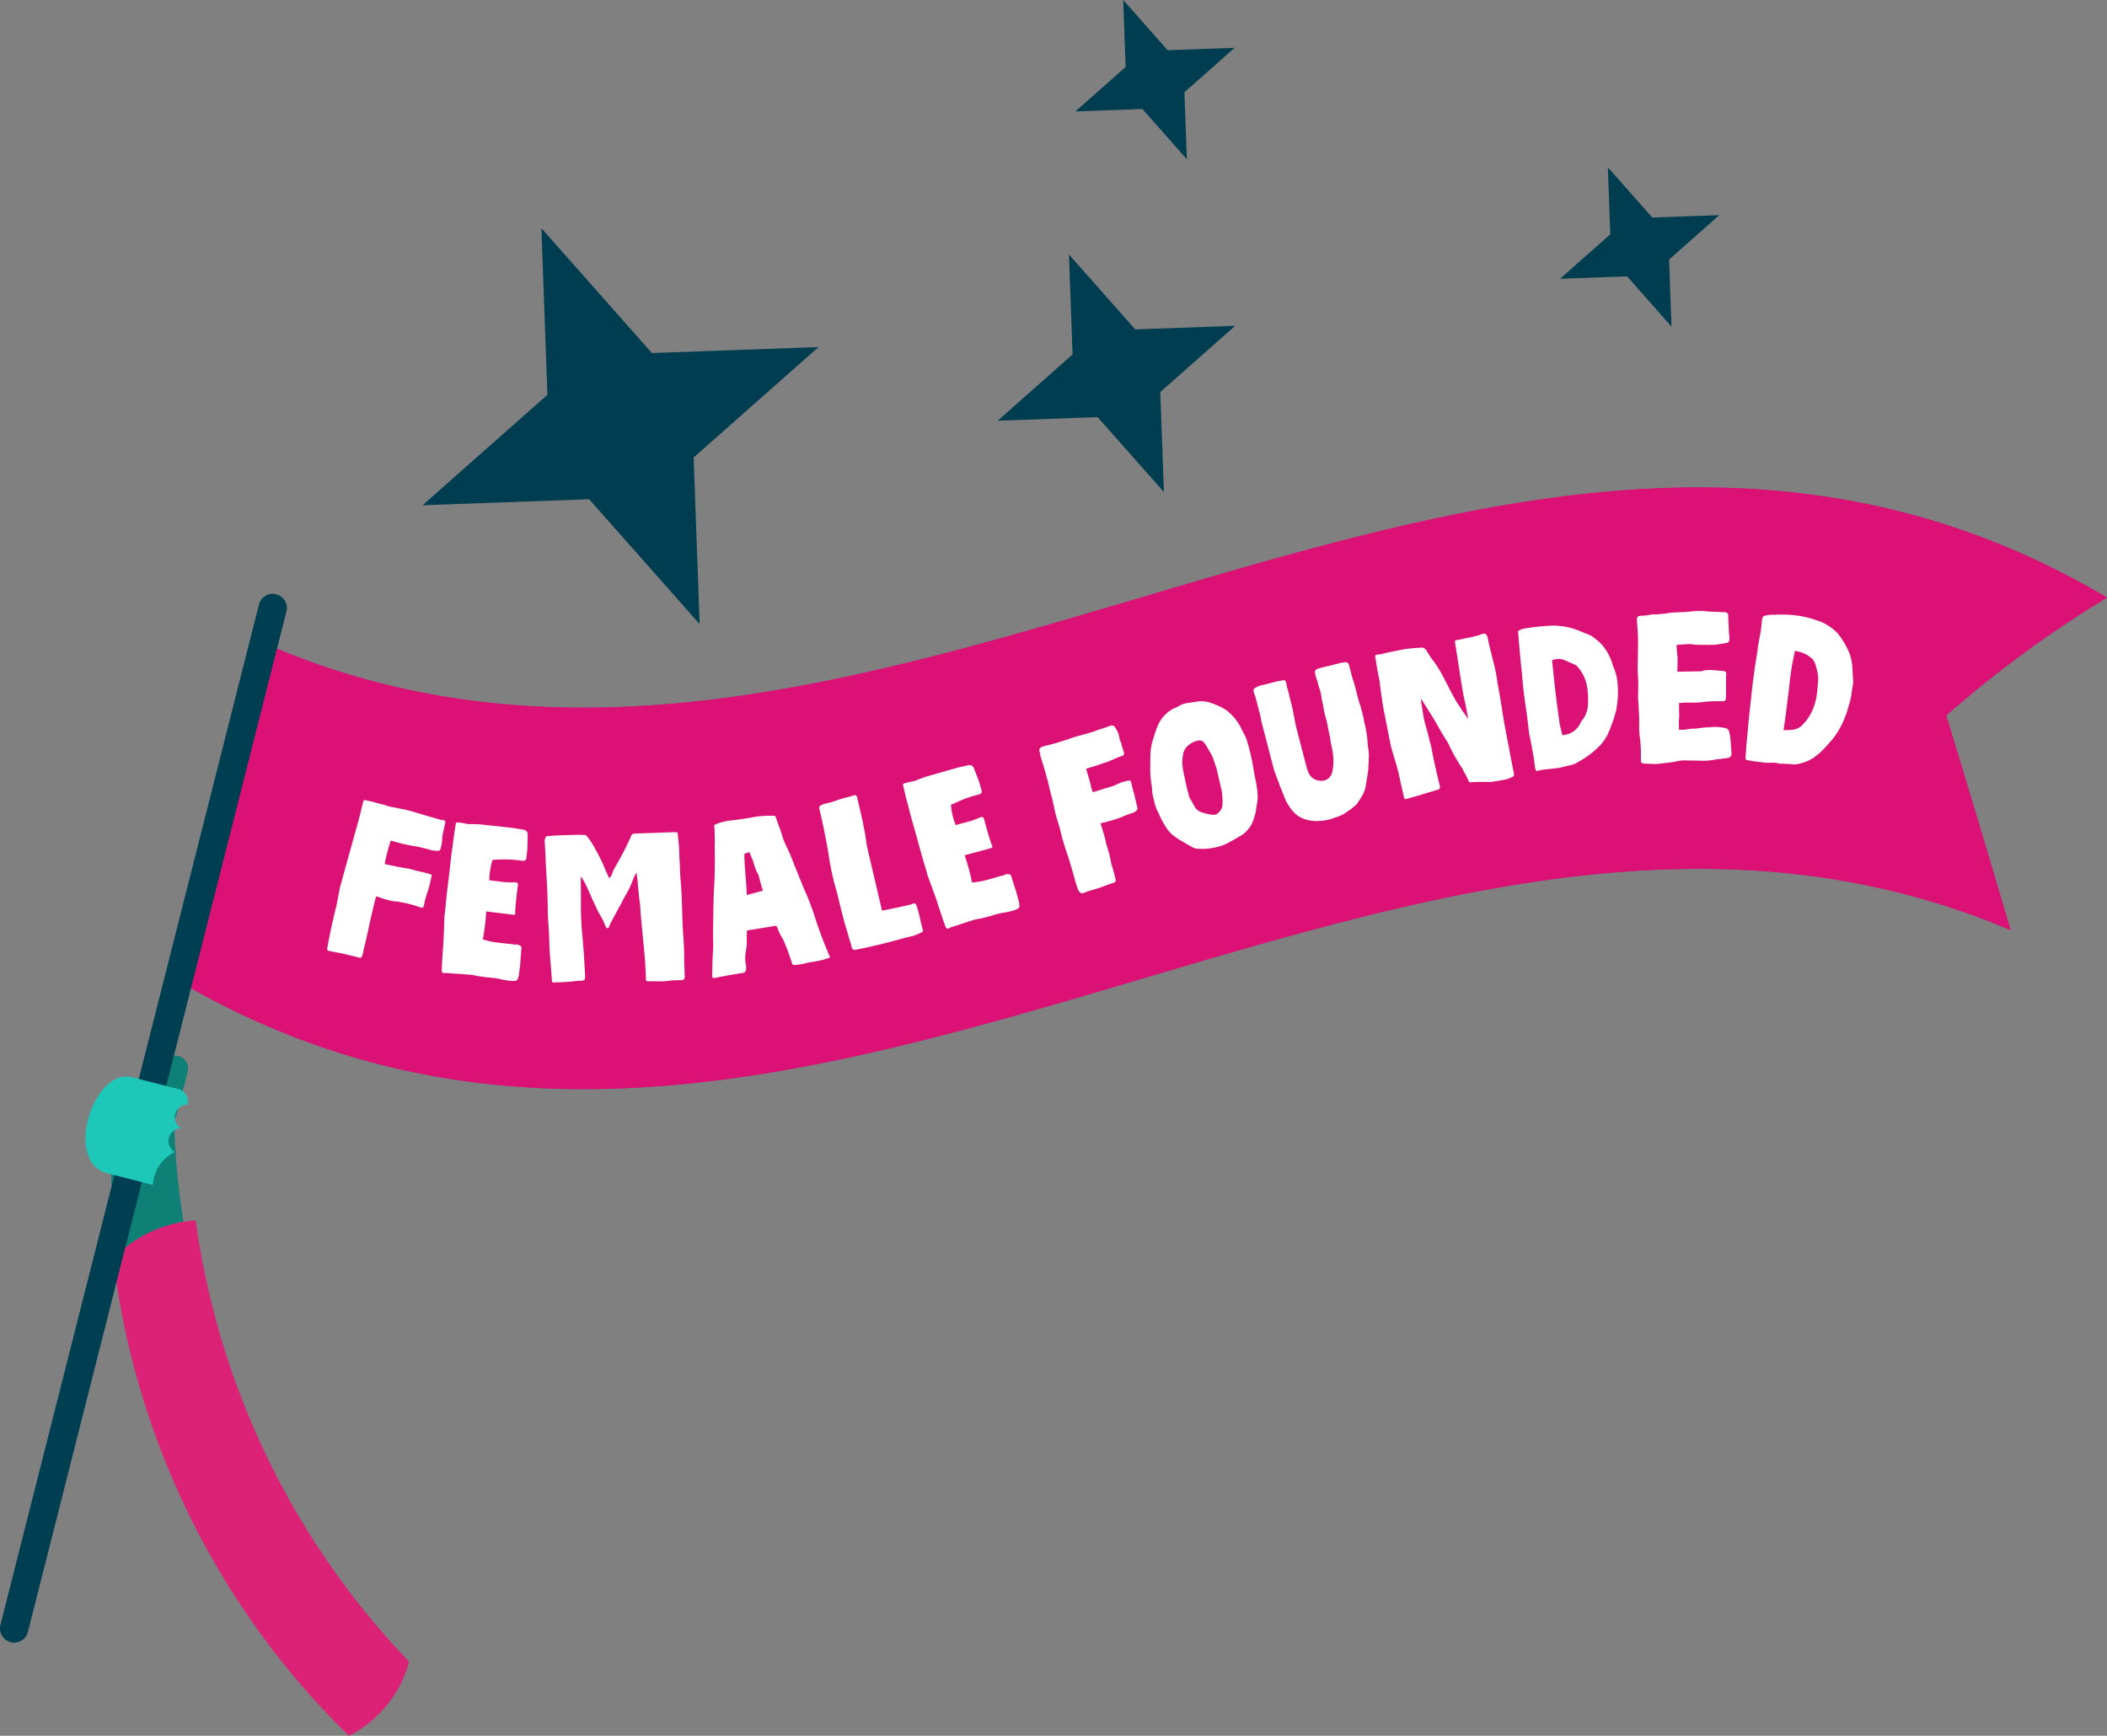 <svg xmlns="http://www.w3.org/2000/svg" width="149.07" height="122.818" viewBox="0 0 149.07 122.818">
  <rect x="0" y="0" width="149.07" height="122.818" fill="#808080" stroke="none"/>
  <g id="Group_1406" data-name="Group 1406" transform="translate(0 0)">
    <g id="Group_1404" data-name="Group 1404" transform="translate(0 34.49)">
      <g id="Group_1399" data-name="Group 1399" transform="translate(7.81 40.204)">
        <path id="Path_1781" data-name="Path 1781" d="M548.665,192.25l-.83,3.251-1.747-.446.83-3.253a.9.9,0,0,1,1.1-.65h0A.9.9,0,0,1,548.665,192.25Z" transform="translate(-543.197 -191.124)" fill="#0e8075"/>
        <g id="Group_1398" data-name="Group 1398" transform="translate(0 5.003)">
          <path id="Path_1782" data-name="Path 1782" d="M550.424,203.649a56.23,56.23,0,0,1-1.266-10.023,7.958,7.958,0,0,0-4.516,1.561,55.089,55.089,0,0,0,.728,8.4A30.122,30.122,0,0,0,550.424,203.649Z" transform="translate(-544.642 -193.626)" fill="#0e8075"/>
          <path id="Path_1783" data-name="Path 1783" d="M565.67,228.175a56.239,56.239,0,0,1-15.1-31.221,8.912,8.912,0,0,0-5.828,2.7,56.659,56.659,0,0,0,16.672,33.768A8.23,8.23,0,0,0,565.67,228.175Z" transform="translate(-544.539 -190.3)" fill="#dc2277"/>
        </g>
      </g>
      <g id="Group_1403" data-name="Group 1403">
        <path id="Path_1784" data-name="Path 1784" d="M676.8,202.34c-43.289-18.352-86.58,29.1-129.872,3.455q3.41-11.474,6.818-23.536c43.291,18.354,86.58-29.1,129.872-3.453a80.1,80.1,0,0,0-11.374,8.345Q674.522,194.631,676.8,202.34Z" transform="translate(-534.547 -171.015)" fill="#b9277d"/>
        <path id="Path_1785" data-name="Path 1785" d="M676.8,202.34c-43.289-18.352-86.58,29.1-129.872,3.455q3.41-11.474,6.818-23.536c43.291,18.354,86.58-29.1,129.872-3.453a80.1,80.1,0,0,0-11.374,8.345Q674.522,194.631,676.8,202.34Z" transform="translate(-534.547 -171.015)" fill="#db1176"/>
        <g id="Group_1401" data-name="Group 1401" transform="translate(23.15 8.737)">
          <g id="Group_1400" data-name="Group 1400">
            <path id="Path_1786" data-name="Path 1786" d="M555.63,189.427c-.078.386-.184.768-.262,1.154-.116.522-.23,1.046-.354,1.6a5.455,5.455,0,0,0-.154.656c-.022.082-.05.192-.074.272-.03.106-.064.126-.18.124-.028-.008-.082-.02-.136-.036-.3-.082-.6-.14-.9-.222-.358-.072-.718-.142-1.078-.212-.188-.05-.188-.05-.164-.25.158-.888.352-1.8.572-2.7.114-.406.172-.828.264-1.268a3.635,3.635,0,0,1,.118-.524q.63-2.273,1.26-4.55c.112-.406.19-.792.3-1.2l.022-.08c.028-.11.092-.122.174-.1.414.084.82.2,1.226.308a.587.587,0,0,1,.216.064c.264.1.522.112.794.188.28.05.556.1.856.178.7.2,1.427.426,2.131.622a.756.756,0,0,0,.252.038c.134.04.182.082.144.216-.048.28-.13.578-.178.854-.032.228-.038.458-.072.682-.03.108-.052.19-.082.3a.157.157,0,0,1-.154.132.947.947,0,0,1-.284-.024.35.35,0,0,1-.172-.016c-.352-.1-.732-.2-1.09-.272a11.2,11.2,0,0,1-1.649-.372l-.164-.042a11.578,11.578,0,0,0-.428,1.659c.162.044.332.062.494.108.386.078.8.164,1.222.22.272.076.732.2,1.01.252.136.036.3.084.46.126.138.04.156.074.118.208-.066.246-.108.5-.174.74-.06.216-.148.428-.214.67a4.7,4.7,0,0,0-.14.606c-.036.132-.08.178-.214.144l-.164-.048a7.456,7.456,0,0,0-1.333-.338,1.506,1.506,0,0,0-.368-.044,5.78,5.78,0,0,1-1.166-.324c-.026-.008-.082-.022-.134-.038C555.726,189.075,555.682,189.239,555.63,189.427Z" transform="translate(-552.314 -168.696)" fill="#fff"/>
            <path id="Path_1787" data-name="Path 1787" d="M559.729,186.963l.056.006c.39.048.782.1,1.144.14.17-.008.338.014.482,0,.4-.008.358.07.328.322-.062.5-.124,1-.16,1.537a1.073,1.073,0,0,0-.006.282c.01.144-.05.166-.16.152-.56-.07-1.116-.138-1.673-.206l-.224-.028a15.743,15.743,0,0,1-.242,1.981c.246.058.464.142.686.17.5.088,1,.12,1.508.182.028,0,.08.04.138.016.09-.042.2.026.276.064.084.01.132.074.12.184-.018.366-.062.73-.078,1.1-.034.278-.066.528-.1.808a.361.361,0,0,1-.048.164c-.02.166-.088.244-.284.248a2.1,2.1,0,0,1-.422-.024c-.336-.04-.664-.138-.972-.176-.11-.012-.194-.024-.306-.036-.31-.012-.614-.076-.92-.112a2.862,2.862,0,0,0-.5-.09c-.562-.042-1.149-.086-1.711-.126-.056-.008-.086.018-.144.012-.11-.016-.136-.046-.15-.16.014-.566.054-1.126.094-1.687.06-.73.066-1.464.1-2.193.02-.168.036-.31.058-.478.07-.812.174-1.647.272-2.455.082-.668.136-1.342.246-2.007.058-.474.12-.976.208-1.475l.012-.082c.014-.114.046-.138.184-.12a5.518,5.518,0,0,1,.694.114c.084.01.172-.008.256,0,.17-.008.338.014.508.008.808.1,1.619.168,2.4.264.252.032.5.09.75.12.054.006.08.038.136.044a.32.32,0,0,1,.164.276c-.006.284-.01.538-.016.818s-.044.59-.078.87c-.018.138-.08.188-.222.2l-.056-.006a8.875,8.875,0,0,0-1.943-.07.34.34,0,0,0-.172.008A5.285,5.285,0,0,0,559.729,186.963Z" transform="translate(-548.264 -167.906)" fill="#fff"/>
            <path id="Path_1788" data-name="Path 1788" d="M566.385,186.291c-.156.344-.258.656-.416.97s-.344.6-.5.916c-.078.172-.184.344-.264.488q-.276.516-.554,1.032a1.4,1.4,0,0,0-.078.2c0,.054-.024.086-.108.114-.056,0-.086-.024-.114-.08a1.536,1.536,0,0,1-.122-.276,3.846,3.846,0,0,0-.3-.578c-.21-.36-.364-.748-.546-1.106-.152-.39-.336-.778-.514-1.138a4.678,4.678,0,0,0-.3-.494c0,.028,0,.084,0,.112-.006.62.014,1.21.006,1.8a22.7,22.7,0,0,0,.112,2.385c.04.392.054.784.1,1.178.018.53.066,1.064.082,1.569.01.28-.016.308-.268.348a4.21,4.21,0,0,0-.616.048c-.45.044-.87.058-1.32.074-.112,0-.114-.026-.142-.108l0-.056c-.064-.982-.182-1.989-.19-3-.022-.644-.1-1.288-.1-1.935-.01-1.094-.078-2.245-.144-3.339-.018-.5-.036-1.008-.08-1.513a.358.358,0,0,1,.022-.17c.024-.114.048-.228.16-.232.086,0,.364-.038.506-.044.532-.018,1.122-.04,1.655-.056.14-.006.31.016.448.012a.253.253,0,0,1,.232.132,4.837,4.837,0,0,1,.564.878,10.4,10.4,0,0,1,.666,1.356c.092.22.21.442.3.692a.529.529,0,0,0,.216-.29,2.13,2.13,0,0,1,.234-.514,22.6,22.6,0,0,0,1.054-2.031c.128-.312.128-.312.466-.324q1.3-.048,2.611-.092c.054,0,.084,0,.112,0,.14,0,.17.022.174.162a14.791,14.791,0,0,1,.112,1.6c.046.532.038,1.066.084,1.6.13,1.316.09,2.607.192,3.925.05.648.072,1.264.066,1.911.014.364.026.7.038,1.066-.024.142-.05.17-.19.2-.112,0-.252.01-.392.014l-.366.012a4.808,4.808,0,0,1-.9.06c-.222.008-.476-.012-.7,0-.17.006-.2-.02-.2-.188,0-.084,0-.168-.008-.282-.028-.73-.078-1.429-.16-2.157-.046-.476-.09-.98-.136-1.458-.042-.42-.086-.842-.1-1.29-.072-.474-.12-.978-.164-1.481a5.386,5.386,0,0,0-.08-.672c0-.058,0-.084,0-.114s-.03-.026-.03-.026C566.439,186.177,566.413,186.235,566.385,186.291Z" transform="translate(-544.626 -167.563)" fill="#fff"/>
            <path id="Path_1789" data-name="Path 1789" d="M568.407,190.755a6.227,6.227,0,0,0-.012.8c-.016.6-.122.634-.112,1.232a2.386,2.386,0,0,0,.048.448,1.393,1.393,0,0,1,0,.342c-.042.094-.088.158-.172.172-.694.114-1.359.224-2.021.362-.168.028-.2-.024-.2-.2.012-.6.024-1.23.068-1.837.022-.372-.01-.738-.008-1.082.026-1.058.018-2.139.07-3.2.066-.98.072-1.979.05-2.973.026-.374,0-.714-.006-1.082a1.251,1.251,0,0,0-.022-.312c-.018-.11,0-.144.11-.188a4.168,4.168,0,0,1,1.154-.276c.476-.05.922-.124,1.391-.2a5.923,5.923,0,0,1,1.408-.118l.054-.008c.2,0,.2,0,.26.186.116.35.252.672.368,1.022.05.136.074.274.124.408a5.9,5.9,0,0,0,.276.638c.254.5.43,1.042.66,1.576.244.616.488,1.232.76,1.841.234.562.448,1.152.63,1.749.226.676.484,1.374.77,2.069.078.128.106.3.184.426.07.074.024.14-.06.152a5.275,5.275,0,0,1-1.126.272,4.872,4.872,0,0,0-.632.134l-.558.09c-.054.01-.114-.008-.168,0-.034-.024-.094-.042-.1-.1a14.649,14.649,0,0,0-.526-1.451c-.2-.51-.276-.454-.472-.966a.868.868,0,0,0-.13-.262Zm.8-3.939a3.591,3.591,0,0,1-.35-.912c-.092-.214-.188-.454-.286-.7a2.14,2.14,0,0,1-.352.118c-.01.8.152,2.127.168,2.921.384-.09.764-.212,1.148-.3C569.451,187.758,569.271,187,569.211,186.816Z" transform="translate(-538.704 -168.145)" fill="#fff"/>
            <path id="Path_1790" data-name="Path 1790" d="M574.549,190c.472-.08,1.048-.214,1.539-.33a1.078,1.078,0,0,0,.3-.1c.108-.022.144,0,.2.1a.69.69,0,0,1,.084.24c.164.454.226.96.362,1.418.078.216.058.248-.154.326a3.488,3.488,0,0,1-.5.206c-.11.024-.246.056-.384.09-.734.2-1.468.4-2.207.574-.492.112-.986.23-1.485.316-.138.034-.2-.008-.264-.14-.012-.056-.032-.138-.05-.22-.1-.294-.2-.616-.274-.918-.118-.378-.24-.78-.336-1.192-.2-.734-.354-1.507-.58-2.233a20.654,20.654,0,0,1-.438-2.241c-.17-.97-.364-1.935-.59-2.893-.014-.054-.024-.11-.038-.166a.18.18,0,0,1,.1-.2,1.672,1.672,0,0,1,.288-.124,5.767,5.767,0,0,0,.974-.286c.35-.108.706-.192,1.056-.3.166-.038.226-.024.27.168.04.164.078.328.122.522.124.522.25,1.068.352,1.621.1.41.142.864.212,1.28.038.166.07.3.108.466q.462,1.976.924,3.945c.006.028.02.082.03.136A1.79,1.79,0,0,0,574.549,190Z" transform="translate(-534.922 -168.869)" fill="#fff"/>
            <path id="Path_1791" data-name="Path 1791" d="M576.408,185.087l.054-.014c.382-.106.762-.206,1.114-.3.156-.07.318-.114.446-.18.366-.156.362-.066.428.176.134.49.266.978.434,1.487a1.1,1.1,0,0,0,.1.264c.064.126.018.17-.09.2-.546.15-1.088.3-1.631.444-.082.024-.134.038-.216.058a15.679,15.679,0,0,1,.524,1.929,6.172,6.172,0,0,0,.7-.1c.5-.106.98-.266,1.468-.4.026-.006.09.006.136-.034.066-.078.19-.054.28-.048.08-.024.15.016.18.126.122.348.218.7.342,1.044.074.272.14.518.214.788a.376.376,0,0,1,.018.172.243.243,0,0,1-.172.336,2.205,2.205,0,0,1-.4.14c-.324.086-.666.12-.966.2l-.3.082c-.292.108-.6.162-.9.244a3.213,3.213,0,0,0-.5.1c-.536.176-1.1.358-1.635.534-.054.014-.074.048-.126.064-.11.028-.146.008-.2-.094-.2-.526-.376-1.062-.55-1.6-.222-.7-.494-1.382-.74-2.073-.044-.164-.08-.3-.126-.462-.242-.78-.462-1.6-.678-2.383-.176-.65-.38-1.294-.53-1.953-.126-.462-.258-.952-.364-1.448l-.024-.08c-.028-.108-.01-.144.128-.182a6.543,6.543,0,0,1,.684-.158c.082-.02.158-.07.24-.094.154-.07.318-.114.472-.186.788-.214,1.568-.454,2.329-.66.244-.068.5-.106.74-.172.054-.016.088,0,.142-.012a.312.312,0,0,1,.256.194l.3.764c.1.264.182.564.256.834.036.138,0,.206-.132.27l-.054.016a8.621,8.621,0,0,0-1.829.672.308.308,0,0,0-.154.07A5.191,5.191,0,0,0,576.408,185.087Z" transform="translate(-531.949 -169.934)" fill="#fff"/>
            <path id="Path_1792" data-name="Path 1792" d="M579.558,188.734c-.13-.342-.244-.718-.348-1.07a8.225,8.225,0,0,1-.212-.816l-.336-1.134-.246-1.13-.034-.108c-.1-.352-.18-.71-.258-1.068l-.11-.378c-.118-.494-.28-.944-.424-1.429a1.529,1.529,0,0,0-.068-.332.259.259,0,0,1,.2-.324.964.964,0,0,1,.27-.078c.216-.066.466-.108.708-.182.318-.122.622-.184.938-.306.37-.14.782-.232,1.186-.352l.406-.12c.422-.154.882-.292,1.3-.446.19-.054.26-.02.37.154a1.712,1.712,0,0,1,.292.8l.026.08a.924.924,0,0,1,.106.262,2.518,2.518,0,0,0,.128.432l.048.162c.014.142-.024.212-.158.252-.406.12-.778.346-1.184.468-.27.078-.5.178-.774.258l-.566.168.2.676a5.2,5.2,0,0,1,.158.626c0,.014.054.19.12.362.446-.134,1.1-.342,1.439-.442.08-.024.152-.074.234-.1a3.075,3.075,0,0,1,.828-.274c.136-.04.178.008.22.14a8.119,8.119,0,0,0,.212.818c.052.278.14.574.194.854.054.188.052.278-.174.4a1.1,1.1,0,0,1-.262.108,5.207,5.207,0,0,0-.606.236,8.357,8.357,0,0,1-.828.278c-.08.022-.418.12-.708.178l.088.3.232.782c.03.108.028.2.06.3l.232.782a5.765,5.765,0,0,1,.13.638l.04.134c.1.352.2.674.276,1.034.04.134-.006.178-.132.244-.406.12-.794.292-1.226.422l-.242.072a5.243,5.243,0,0,0-.64.218c-.188.058-.258.018-.368-.154a.854.854,0,0,1-.106-.262c-.116-.288-.184-.62-.272-.918Z" transform="translate(-527.129 -171.333)" fill="#fff"/>
            <path id="Path_1793" data-name="Path 1793" d="M588.39,181.751c.11.378.184.738.266,1.126l.18,1.03a7.954,7.954,0,0,1,.192,1.176,3.184,3.184,0,0,1-.026.712c-.056.218-.066.486-.12.706a5.018,5.018,0,0,1-.252.746,2.249,2.249,0,0,1-.682.786c-.348.214-.7.406-1.058.6a3.288,3.288,0,0,1-.992.318,3.714,3.714,0,0,1-1.276.046l-.132-.05c-.418-.232-.836-.462-1.234-.728a2.3,2.3,0,0,1-.66-.66,6.177,6.177,0,0,1-.58-1.092,2.648,2.648,0,0,1-.312-.876,3.18,3.18,0,0,1-.142-.9l-.07-.448a8.211,8.211,0,0,1-.054-.894l.01-.882a3.951,3.951,0,0,1,.25-1.36,5.262,5.262,0,0,1,.254-.746,2.376,2.376,0,0,1,.644-.918,2.272,2.272,0,0,1,.538-.364,1.514,1.514,0,0,0,.31-.146,1.712,1.712,0,0,1,.722-.238l.618-.092a1.989,1.989,0,0,1,1,.12,4.8,4.8,0,0,1,.98.45l.112.086a3.643,3.643,0,0,1,1.09,1.441.287.287,0,0,1,.066.128,2.3,2.3,0,0,1,.294.708Zm-2.241,1.671c-.094-.324-.2-.586-.278-.856l-.13-.256-.35-.6a1.222,1.222,0,0,0-.188-.242.344.344,0,0,0-.352-.1,1.376,1.376,0,0,0-.746.36,1,1,0,0,0-.344.628,2.894,2.894,0,0,0-.048.746,6.722,6.722,0,0,0,.13.754l.178.826a2.355,2.355,0,0,0,.118.406c.024.08.022.17.046.252l.356.628a.887.887,0,0,0,.516.466,3.728,3.728,0,0,0,.722.172.509.509,0,0,0,.534-.184.8.8,0,0,0,.238-.6,4.8,4.8,0,0,0-.06-.92Z" transform="translate(-523.209 -172.192)" fill="#fff"/>
            <path id="Path_1794" data-name="Path 1794" d="M590.108,180.773c-.06-.336-.11-.64-.194-.968a2.914,2.914,0,0,0-.186-.824c-.03-.108-.064-.244-.1-.38s-.1-.264-.132-.4a1.041,1.041,0,0,1-.05-.306c0-.116.044-.158.148-.214.346-.118.706-.182,1.032-.268.192-.05.382-.1.572-.15.11-.026.252-.034.362-.064.178.012.28.072.3.244.064.244.126.488.19.736.058.216.134.4.184.588l.014.056c.092.356.184.708.276,1.062.042.164.118.348.162.512.07.27.148.57.218.844a.237.237,0,0,0,.01.14,8.114,8.114,0,0,1,.244,1.39,7.37,7.37,0,0,0,.09.792,3.325,3.325,0,0,1-.008.526,2.122,2.122,0,0,1-.024.47,1.88,1.88,0,0,1-.03.444c-.052.362-.11.7-.166,1.03a1.927,1.927,0,0,1-.288.686,5.461,5.461,0,0,1-.308.486.788.788,0,0,1-.212.2,3.093,3.093,0,0,1-.46.352,2.48,2.48,0,0,1-.848.422c-.11.03-.21.086-.32.114a3.735,3.735,0,0,1-1.124.146,2.669,2.669,0,0,1-.828-.162,1.764,1.764,0,0,1-.706-.484,3.167,3.167,0,0,1-.658-1.078c-.076-.184-.16-.394-.244-.606a1.02,1.02,0,0,1-.106-.292c-.084-.212-.176-.45-.26-.66-.036-.136-.1-.264-.132-.4-.072-.272-.15-.574-.228-.872-.02-.08-.048-.19-.078-.3s-.056-.22-.084-.328c-.05-.19-.1-.38-.156-.6-.022-.082-.048-.192-.07-.274-.044-.162-.078-.3-.122-.46-.048-.192-.1-.412-.156-.6a2.782,2.782,0,0,0-.092-.472c-.078-.3-.156-.6-.226-.87-.022-.08-.042-.162-.07-.272-.038-.134-.1-.264-.134-.4a.226.226,0,0,1,.126-.3,1.56,1.56,0,0,1,.586-.208l.488-.13c.274-.07.546-.14.824-.184.138-.036.206.006.268.134.036.136.038.252.072.386a3.462,3.462,0,0,1,.136.52c.078.3.154.6.232.9.08.414.166.856.244,1.274.008.026.014.052.022.08q.255.981.508,1.959c.066.246.128.492.192.736a3.59,3.59,0,0,0,.162.51.939.939,0,0,0,.8.6.769.769,0,0,0,.874-.546,3.239,3.239,0,0,0,.092-1.1,5.241,5.241,0,0,0-.144-.892,3.015,3.015,0,0,1-.074-.506c-.092-.352-.164-.742-.23-1.1-.012-.054-.026-.11-.042-.164C590.2,181.125,590.148,180.935,590.108,180.773Z" transform="translate(-519.557 -173.573)" fill="#fff"/>
            <path id="Path_1795" data-name="Path 1795" d="M595.68,180.729c-.164-.828-.28-1.7-.416-2.527l-.2-1.28-.026-.138c.01-.09.032-.12.088-.132a4.445,4.445,0,0,0,.606-.122c.33-.066.69-.136,1.014-.23a.367.367,0,0,1,.16-.06c.212-.1.332-.066.438.17l.086.442.308,1.258a10.306,10.306,0,0,1,.314,1.573c.132.662.236,1.33.346,2.021.148,1.034.384,2.075.566,3.129l.23,1.16c.048.248.032.308-.182.378a1.664,1.664,0,0,1-.348.13c-.332.064-.662.13-1,.168l-.11.022c-.374-.01-.776-.016-1.147,0-.026.006-.088-.008-.142,0-.194.04-.194.04-.288-.142a5.281,5.281,0,0,0-.324-.624.614.614,0,0,0-.1-.21,12.03,12.03,0,0,1-.924-1.621,1.665,1.665,0,0,0-.182-.336c-.33-.508-.606-1.028-.908-1.541l-.672-1.07-.248-.38c.032.166.042.362.066.474.048.248.076.53.13.806a6.2,6.2,0,0,0,.164.684c.1.352.2.708.264,1.038a2.529,2.529,0,0,1,.118.434c.13.662.264,1.324.422,1.981.05.25.126.492.182.766.038.194.016.226-.172.292l-1.434.43-.68.192c-.16.062-.22.044-.252-.122-.09-.442-.2-.848-.282-1.262-.114-.58-.28-1.122-.45-1.689-.082-.27-.164-.54-.216-.788l-.508-2.563c-.094-.614-.194-1.254-.258-1.871-.1-.5-.2-.992-.27-1.5l-.04-.192c-.02-.11.018-.2.134-.2a2.446,2.446,0,0,0,.634-.128l1.352-.27c.338-.036.674-.076,1.016-.088l.11-.02a.464.464,0,0,1,.392.238,6.869,6.869,0,0,0,.566.834,9.359,9.359,0,0,1,.644,1.074c.282.546.568,1.12.878,1.661l.286.432c.17.28.364.528.566.832C595.88,181.721,595.806,181.219,595.68,180.729Z" transform="translate(-515.253 -174.583)" fill="#fff"/>
            <path id="Path_1796" data-name="Path 1796" d="M598.952,176.334a4.1,4.1,0,0,0,.388.156,1.745,1.745,0,0,1,.512.282,4.854,4.854,0,0,1,.438.374,2.158,2.158,0,0,1,.262.31,3.611,3.611,0,0,1,.634,1.344.078.078,0,0,1,.034.052,3.681,3.681,0,0,1,.292,1.326,5.907,5.907,0,0,1-.064,1.422c-.02.088-.012.144-.03.23a11.556,11.556,0,0,1-.576,1.679,3.28,3.28,0,0,1-.732,1.018,6.34,6.34,0,0,1-1.358,1,1.778,1.778,0,0,1-.734.28c-.192.052-.412.1-.6.156-.112.01-.2.02-.28.03l-.922.106c-.114.012-.25.054-.334.066-.134.044-.166.018-.184-.12-.028-.026-.032-.056-.038-.11-.084-.726-.22-1.418-.354-2.111a4.5,4.5,0,0,1-.1-.584c-.058-.53-.116-1.034-.2-1.561q-.18-1.212-.276-2.431c-.1-.894-.176-1.791-.252-2.717-.008-.058-.014-.112-.024-.2.022-.058.048-.09.1-.1a.319.319,0,0,0,.132-.072c.084-.01.194-.05.278-.06a16.486,16.486,0,0,1,2.015-.2A5.142,5.142,0,0,1,598.952,176.334Zm-2.081,2.105c.112.978.2,1.987.336,2.963.056.5.138.974.194,1.449.056.248.108.468.164.69.042.136.042.136.18.09a1.157,1.157,0,0,0,.436-.132,1.442,1.442,0,0,0,.664-.642,1.082,1.082,0,0,1,.192-.306,1.947,1.947,0,0,0,.37-1.232,5.012,5.012,0,0,0-.07-1.124,2.819,2.819,0,0,0-.7-1.42c-.062-.05-.1-.1-.184-.122-.208-.088-.416-.178-.656-.292a1.179,1.179,0,0,0-.936-.008Z" transform="translate(-510.207 -174.862)" fill="#fff"/>
            <path id="Path_1797" data-name="Path 1797" d="M598.945,185.408a10.464,10.464,0,0,0-.106-1.32c-.034-.338-.01-.676-.016-1.04,0-.282-.036-.562-.04-.844,0-.2-.034-.422-.038-.62-.006-.336.018-.676.014-1.012-.006-.394-.042-.788-.046-1.182.016-.7.034-1.38.024-2.081-.006-.4-.04-.818-.076-1.21,0-.338.052-.366.362-.37a6.139,6.139,0,0,0,.73-.1l.308,0c.282-.034.59-.04.872-.1a2.568,2.568,0,0,1,.478-.036c.224-.032.45-.006.674-.038a6.436,6.436,0,0,0,.7-.066l.534-.008c.114.024.254.022.394.048.2,0,.422.022.648.018a2.888,2.888,0,0,0,.508.022c.17.024.226.08.256.22l0,.086c0,.336.036.644.042.984a1.973,1.973,0,0,0,.036.42l0,.224c-.028.17-.054.228-.224.258-.336.034-.644.122-.954.128a1.337,1.337,0,0,0-.338.006c-.366-.024-.732.012-1.068-.042a1.627,1.627,0,0,0-.368-.02l-.788.054c.02.308.04.7.07.828.016.2,0,.69-.012,1.07l1.659-.028a.806.806,0,0,0,.224-.058,3.419,3.419,0,0,1,.534-.034l.818.07c.168,0,.226.082.228.222a4.688,4.688,0,0,0-.018.648c0,.336.01.674-.012,1.04,0,.17-.054.226-.222.23h-.084a8.93,8.93,0,0,0-1.491.078c-.366.036-.73.012-1.124.02-.042,0-.226.016-.394.032l.012.76a2.768,2.768,0,0,1-.022.48l.01.646c.184,0,.408.008.45-.006a2.567,2.567,0,0,1,.646-.066c.366-.034.7-.1,1.068-.1a3.031,3.031,0,0,1,.9.014l.226.052a.3.3,0,0,1,.256.22l.092.45a1.927,1.927,0,0,0,.032.366c0,.254.038.506.042.788a.27.27,0,0,1-.164.254,1.213,1.213,0,0,1-.142.032l-.814.1a4.317,4.317,0,0,1-.844.094c-.478-.02-.956-.012-1.434-.032-.084,0-.2.032-.31.032a5.607,5.607,0,0,1-.674.122l-.87.1a5.017,5.017,0,0,1-.648-.018l-.2,0c-.252,0-.308-.052-.312-.278Z" transform="translate(-506 -175.385)" fill="#fff"/>
            <path id="Path_1798" data-name="Path 1798" d="M602.573,184.709c.076-.7.122-1.37.194-2.041l.222-2.041c.052-.474.134-.946.184-1.423.08-.47.158-.914.208-1.39l.216-1.192.086-.784c.048-.192.08-.216.254-.254a1.723,1.723,0,0,1,.542-.056c.142.016.258-.026.4-.01a7.766,7.766,0,0,1,1.6.116,7.388,7.388,0,0,1,1.072.288,3.269,3.269,0,0,1,.992.5,2.628,2.628,0,0,1,.738.76,6.046,6.046,0,0,1,.61,1.14,3.9,3.9,0,0,1,.178.952l.058,1.026-.024.224a4.111,4.111,0,0,0-.092.584,4.89,4.89,0,0,1-.21.882,6.68,6.68,0,0,1-.624,1.573,5.178,5.178,0,0,1-.734,1.022c-.16.182-.292.336-.45.49a5.091,5.091,0,0,1-.714.6,3.237,3.237,0,0,1-1.18.434,1.614,1.614,0,0,1-.368-.01c-.222-.024-.422-.016-.616-.04-.058,0-.116.016-.172.012a1.631,1.631,0,0,0-.644-.07,3.671,3.671,0,0,1-.784-.06l-.336-.034c-.168-.02-.332-.066-.5-.084-.138-.016-.19-.076-.174-.216a6.919,6.919,0,0,0,.05-.732Zm2.739-1.791-.11.766a3.325,3.325,0,0,0,.538-.012,1.18,1.18,0,0,0,.676-.238,3.377,3.377,0,0,0,.518-.594,3.7,3.7,0,0,0,.6-1.573c.066-.334.07-.646.106-.982.012-.11,0-.226.01-.338a2.958,2.958,0,0,0-.148-.722,1.267,1.267,0,0,0-.25-.564,2.244,2.244,0,0,0-1.252-.576c-.072.4-.2.954-.23,1.2-.092.584-.156,1.172-.222,1.757Z" transform="translate(-502.163 -175.256)" fill="#fff"/>
          </g>
        </g>
        <g id="Group_1402" data-name="Group 1402" transform="translate(0 7.533)">
          <path id="Path_1799" data-name="Path 1799" d="M541.492,248.954h0a1,1,0,0,1-.726-1.22l18.292-72.2a1,1,0,0,1,.97-.756h0a1,1,0,0,1,.972,1.248l-18.29,72.2A1,1,0,0,1,541.492,248.954Z" transform="translate(-540.735 -174.783)" fill="#003e52"/>
        </g>
      </g>
      <path id="Path_1800" data-name="Path 1800" d="M550.329,192.747l-3.253-.83c-2.745-.716-4.882,5.93-1.8,6.784l3.253.83a2.767,2.767,0,0,1,1.547-2.329.9.9,0,0,1,.452-1.677.9.9,0,0,1,.45-1.679A.9.9,0,0,0,550.329,192.747Z" transform="translate(-537.713 -150.181)" fill="#1ec8b9"/>
    </g>
    <g id="Group_1405" data-name="Group 1405" transform="translate(29.891)">
      <g id="Group_1533" data-name="Group 1533" transform="translate(0)">
        <path id="Path_1801" data-name="Path 1801" d="M564.1,161.84l7.816,8.835,11.788-.425-8.835,7.816.425,11.788-7.816-8.835-11.788.425,8.835-7.816Z" transform="translate(-555.686 -145.694)" fill="#003d50"/>
        <path id="Path_1802" data-name="Path 1802" d="M582.173,153.764l3.143,3.553,4.741-.171-3.553,3.143.171,4.741-3.143-3.553-4.741.171,3.553-3.143Z" transform="translate(-532.597 -153.764)" fill="#003d50"/>
        <path id="Path_1803" data-name="Path 1803" d="M581.084,162.771l4.689,5.3,7.072-.255-5.3,4.689.255,7.072-4.689-5.3-7.072.255,5.3-4.689Z" transform="translate(-535.346 -144.763)" fill="#003d50"/>
        <path id="Path_1804" data-name="Path 1804" d="M599.324,159.686l3.143,3.553,4.741-.171-3.553,3.143.171,4.741-3.143-3.553-4.741.171,3.553-3.143Z" transform="translate(-515.459 -147.846)" fill="#003d50"/>
      </g>
    </g>
  </g>
</svg>
